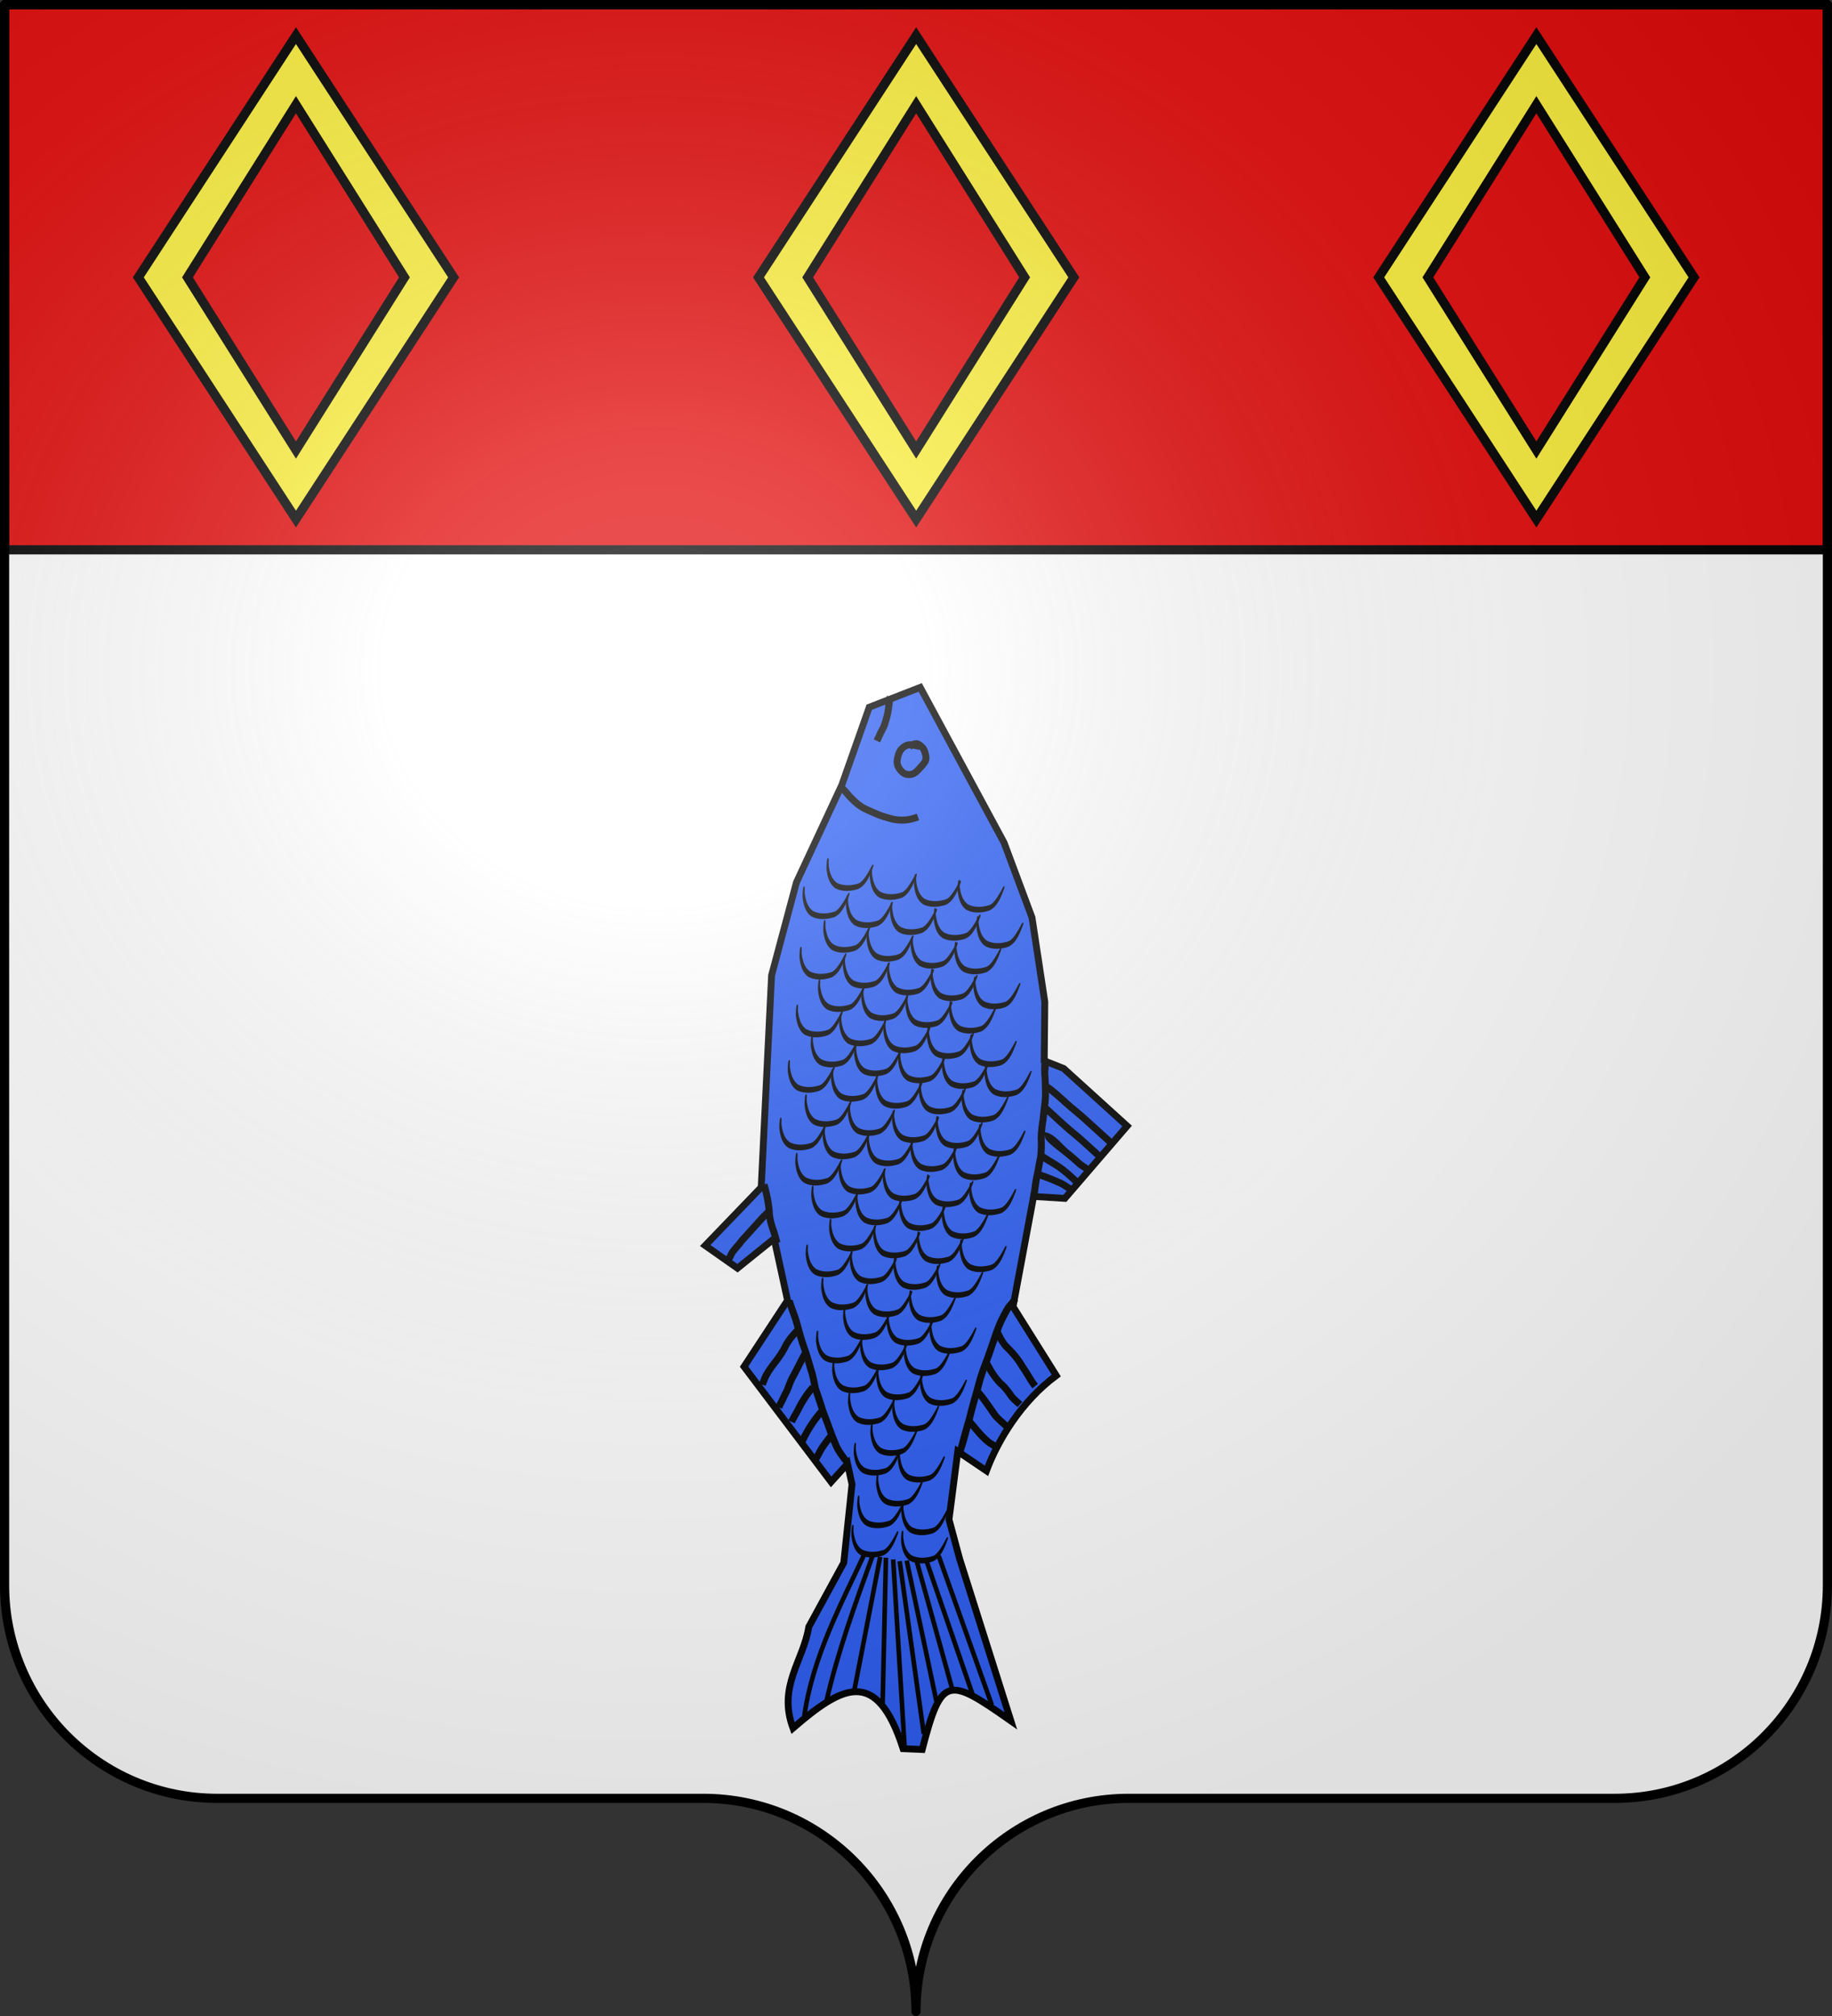<svg xmlns="http://www.w3.org/2000/svg" xmlns:xlink="http://www.w3.org/1999/xlink" width="600.003" height="660" version="1.0"><rect width="100%" height="100%" fill="#333333" stroke="none"/><desc>Flag of Canton of Valais (Wallis)</desc><defs><radialGradient xlink:href="#a" id="d" cx="285.186" cy="200.448" r="300" fx="285.186" fy="200.448" gradientTransform="matrix(1.551 0 0 1.35 -152.894 151.099)" gradientUnits="userSpaceOnUse"/><linearGradient id="a"><stop offset="0" style="stop-color:white;stop-opacity:.314"/><stop offset=".19" style="stop-color:white;stop-opacity:.251"/><stop offset=".6" style="stop-color:#6b6b6b;stop-opacity:.125"/><stop offset="1" style="stop-color:black;stop-opacity:.125"/></linearGradient></defs><g style="display:inline"><g style="fill:#fff"><g style="fill:#fff;stroke:none;display:inline"><path d="M375 860.862c0-38.504 31.203-69.753 69.65-69.753h159.2c38.447 0 69.65-31.25 69.65-69.754V203.862h-597v517.493c0 38.504 31.203 69.754 69.65 69.754h159.2c38.447 0 69.65 31.25 69.65 69.753" style="fill:#fff;fill-opacity:1;fill-rule:nonzero;stroke:none;stroke-width:3;stroke-linecap:round;stroke-linejoin:round;stroke-miterlimit:4;stroke-dasharray:none;stroke-dashoffset:0;stroke-opacity:1;display:inline" transform="translate(-75 -202.362)"/></g></g></g><g style="display:inline"><g style="fill:#e20909"><path d="M87.929 188.826v178.5h597v-178.5z" style="fill:#e20909;fill-opacity:1;fill-rule:nonzero;stroke:#000;stroke-width:3;stroke-linecap:round;stroke-linejoin:round;stroke-miterlimit:4;stroke-dasharray:none;stroke-dashoffset:0;stroke-opacity:1;display:inline" transform="translate(-86.429 -187.326)"/></g><g style="stroke:#000;stroke-width:3"><g style="fill:#fcef3c;stroke:#000;stroke-width:9.293"><g style="fill:#fcef3c;stroke:#000;stroke-width:9.293"><g style="fill:#fcef3c;fill-opacity:1;stroke:#000;stroke-width:.575;stroke-miterlimit:4;stroke-dasharray:none;stroke-opacity:1"><path d="M300 50 140.156 295 300 540l159.844-245zm0 70 110 175-110 175-110-175z" style="fill:#fcef3c;fill-opacity:1;fill-rule:evenodd;stroke:#000;stroke-width:9.293;stroke-linecap:butt;stroke-linejoin:miter;stroke-miterlimit:4;stroke-dasharray:none;stroke-opacity:1" transform="matrix(.323 0 0 .323 .03 -4.481)"/></g></g></g><g style="fill:#fcef3c;stroke:#000;stroke-width:9.293"><g style="fill:#fcef3c;stroke:#000;stroke-width:9.293"><g style="fill:#fcef3c;fill-opacity:1;stroke:#000;stroke-width:.575;stroke-miterlimit:4;stroke-dasharray:none;stroke-opacity:1"><path d="M300 50 140.156 295 300 540l159.844-245zm0 70 110 175-110 175-110-175z" style="fill:#fcef3c;fill-opacity:1;fill-rule:evenodd;stroke:#000;stroke-width:9.293;stroke-linecap:butt;stroke-linejoin:miter;stroke-miterlimit:4;stroke-dasharray:none;stroke-opacity:1" transform="matrix(.323 0 0 .323 203.154 -4.481)"/></g></g></g><g style="fill:#fcef3c;stroke:#000;stroke-width:9.293"><g style="fill:#fcef3c;stroke:#000;stroke-width:9.293"><g style="fill:#fcef3c;fill-opacity:1;stroke:#000;stroke-width:.575;stroke-miterlimit:4;stroke-dasharray:none;stroke-opacity:1"><path d="M300 50 140.156 295 300 540l159.844-245zm0 70 110 175-110 175-110-175z" style="fill:#fcef3c;fill-opacity:1;fill-rule:evenodd;stroke:#000;stroke-width:9.293;stroke-linecap:butt;stroke-linejoin:miter;stroke-miterlimit:4;stroke-dasharray:none;stroke-opacity:1" transform="matrix(.323 0 0 .323 406.28 -4.481)"/></g></g></g></g><g style="stroke:#2b5df2;display:inline"><g style="stroke:#000;display:inline"><path d="m-1255.948-99.048 72.264 25.506 72.265 25.505 61.638 31.881 57.386 46.76 34.007 38.258 17.004-6.377h74.39l2.125 82.892-21.254 17.004 51.01 82.892 68.014 19.129c-7.439 37.018.177 75.807 10.627 102.02l-29.756 4.251 34.007 48.885q14.88 9.564 29.756 19.13 63.765 37.193 127.526 74.39c-66.242 8.324-71.379 10.98-40.383 70.139l-12.752 10.627c-65.358-37.727-75.985-4.251-82.892 51.01-34.361-17.889-32.59-49.593-48.885-74.39l-14.878-61.638-40.384-55.26-14.878-10.628v21.254l-123.275-23.38-10.627-68.013-44.634-31.882-6.376 40.383-34.007 4.251 2.125-70.14-116.899-142.403-38.257-74.39-27.631-89.268-27.63-65.889z" style="fill:#2b5df2;fill-opacity:1;fill-rule:evenodd;stroke:#000;stroke-width:5.951px;stroke-linecap:butt;stroke-linejoin:miter;stroke-opacity:1" transform="rotate(42.185 -426.177 1098.317)scale(.377)"/><path d="M-1266.7-74.01c-.656-2.744 4.09 4.747 5.368 6.641 2.3 3.287 4.006 6.9 5.744 10.499 1.534 2.923 2.197 6.152 3.044 9.308.748 2.317 1.49 4.636 2.167 6.977l-4.845 1.473c-.68-2.351-1.419-4.682-2.176-7.008-.766-2.864-1.342-5.8-2.709-8.464-1.66-3.44-3.274-6.902-5.48-10.04-2.102-3.094-4.68-5.968-6.177-9.386zM-1220.942-58.258c-.526.152-4.8 2.605-6.477 4.035-1.811 1.899-2.07 3.864-2.103 6.347.278 2.914 1.902 5.538 3.475 7.96 1.45 1.99 3.652 2.783 6 3.123 2.57.34 4.03.154 5.828-1.345 2.138-1.805 2.422-3.778 2.51-6.411-.027-3.04.17-6.084-.324-9.082-.957-2.357-3.018-3.44-5.148-4.617-2.071-1.153-4.075-1.1-6.299-.653-1.14.38-1.624 2.105-2.179 3.478-.047.293-.055.59-.083.884l-5.046-.416c.053-.478.058-.962.159-1.434.986-3.163 2.328-6.205 5.694-7.362 3.547-.786 6.901-.753 10.181 1.058 3.344 1.853 6.51 3.974 7.642 7.865.596 3.429.496 6.884.466 10.363-.147 3.944-.97 7.295-4.084 9.998-2.883 2.578-5.827 3.166-9.681 2.725-3.984-.419-7.573-2.148-9.923-5.478-2.098-3.234-4.07-6.751-4.252-10.673.061-3.805.826-7.14 3.628-9.952 2.892-2.573 6.235-4.565 10.016-5.477zM-1247.383 8.943c3.414-.16 6.762.583 10.145.89 4.91.293 9.793.445 14.601-.666 4.515-1.27 8.918-2.865 13.36-4.36 3.301-1.269 6.498-2.84 9.637-4.471 3.317-1.455 5.891-3.703 8.546-6.073 2.526-2.428 4.532-5.298 6.208-8.353.186-.316.343-.647.515-.97l4.493 2.335c-.14.26-.264.528-.421.78-1.995 3.678-4.392 7.138-7.461 10.02-2.896 2.669-5.884 5.037-9.483 6.721-3.364 1.745-6.787 3.429-10.327 4.78-4.623 1.557-9.21 3.213-13.913 4.522-5.323 1.21-10.72 1.14-16.154.783-3.252-.302-6.468-1.009-9.746-.874zM-957.793 65.798c3.822 1.563 6.107 5.99 8.851 9.086 2.836 2.67 5.604 5.4 8.2 8.299 3.738 3.71 7.303 7.687 10.28 12.045 2.554 3.607 5.071 7.239 7.755 10.753 2.93 4.71 6.227 9.08 9.855 13.276 3.725 3.807 7.246 7.76 10.291 12.13 2.195 3.539 4.306 7.125 6.548 10.633 2.404 4.173 4.89 8.302 7.68 12.226 1.56 2.277 3.11 4.56 4.64 6.856l-4.306 2.664c-1.434-2.153-2.9-4.286-4.347-6.432-2.957-4.019-5.45-8.361-7.978-12.657-2.172-3.396-4.225-6.864-6.326-10.304-2.982-4.203-6.333-8.07-9.97-11.732-3.797-4.239-7.074-8.815-10.124-13.603-2.74-3.593-5.315-7.302-7.924-10.99-2.878-4.054-6.123-7.875-9.7-11.33-2.626-2.868-5.337-5.648-8.194-8.294-1.71-1.836-7.323-7.41-5.23-7.562zM-1064.994 310.023c6.881 4.217 13.297 8.915 19.217 14.399 3.68 3.864 8.113 6.694 12.79 9.17 2.993 1.734 5.972 3.504 8.855 5.414.458.406.5.413.887.734l-3.192 3.931c-.208-.178-.436-.334-.625-.534-2.77-1.764-5.554-3.527-8.422-5.14-5.033-2.658-9.781-5.754-13.758-9.882-5.546-5.14-11.665-9.64-18.017-13.563zM-980.913 370.073c5.09 3.068 10.552 5.605 15.687 8.653 5.816 3.534 11.447 7.364 17.377 10.709 6.982 3.766 13.846 7.764 20.537 12.027 5.055 2.712 9.477 6.36 14.138 9.658a820 820 0 0 1 17.6 9.953c5.024 2.577 10.078 5.075 15.024 7.796a352 352 0 0 0 13.559 6.688c3.515 1.59 7.294 2.457 11.066 3.191 1.603.446 3.26.54 4.908.672l-.652 5.022c-1.792-.138-3.593-.267-5.338-.747-4.158-.807-8.312-1.809-12.18-3.576-4.621-2.172-9.206-4.412-13.735-6.776-4.998-2.749-10.107-5.266-15.177-7.88a1057 1057 0 0 0-17.907-10.145c-4.628-3.272-9.014-6.895-14.03-9.588-6.694-4.112-13.375-8.258-20.34-11.907-5.94-3.356-11.59-7.185-17.416-10.732-5.497-3.268-11.453-5.815-16.701-9.438zM-786.634 370.61c-3.618-6.853-9.444-18.362-13.562-26.928-5.094-9.173-9.483-18.708-14.313-28.014-3.312-6.23-5.875-12.808-8.441-19.368-2.258-5.566-4.632-11.09-6.985-16.616-2.619-5.817-5.055-11.74-6.991-17.823-1.177-4.27-2.376-8.523-3.194-12.878-.25-2.928-.079-5.84-.552-8.738l4.905-1.257c.549 3.074.534 6.14.656 9.254.762 4.09 1.932 8.074 3.013 12.09 1.867 5.895 4.245 11.628 6.777 17.264 2.4 5.633 4.819 11.262 7.116 16.936 2.493 6.368 4.975 12.755 8.19 18.803 4.853 9.353 9.27 18.933 14.383 28.154 4.659 9.697 10.113 19.151 14.062 29.12z" style="fill:#000;fill-opacity:1;fill-rule:nonzero;stroke:#000;stroke-width:1px;stroke-linecap:butt;stroke-linejoin:miter;stroke-opacity:1" transform="rotate(42.185 -426.177 1098.317)scale(.377)"/><path d="M-828.673 268.777c3.94 1.592 7.751 3.007 11.989 3.582 7.994.305 15.747 1.088 23.347 3.652 4.209.913 8.298 2.18 12.417 3.414 2.05.69 4.18 1.01 6.285 1.462l-.75 5.008c-2.334-.46-4.673-.884-6.947-1.607-4.167-1.248-8.302-2.521-12.556-3.456-7.32-2.47-14.776-3.133-22.475-3.455-3.413-.472-11.65-2.664-11.31-3.536zM-819.108 294.282c6.635 2.562 13.137 4.656 20.296 5.135 5.273-.16 10.33.764 15.41 1.986 3.07.47 6.201.326 9.3.321l.007 5.064c-3.475.006-6.99.165-10.425-.446-4.828-1.168-9.612-2.049-14.633-1.873-6.194-.422-17.17-3.07-19.955-5.123zM-807.291 318.194c7.664.917 15.23 2.835 22.756 4.591 3.548.862 7.192.741 10.811.728q1.796-.005 3.59-.006l.003 5.064q-1.787 0-3.575.006c-3.993.014-8.01.11-11.924-.848-7.17-1.673-14.379-3.46-21.661-4.472zM-795.728 342.105c5.558.6 11.08 1.638 16.679 2.027 2.98.078 5.98.322 8.925-.189 1.612-.258 3.175-.732 4.76-1.108l.88 4.987c-1.595.426-3.203.85-4.835 1.12-3.316.558-6.678.366-10.03.246-5.495-.39-10.935-1.318-16.38-2.02zM-957.45 386.677c-.125 4.973-.089 9.882.99 14.748 1.77 5.83 2.633 11.836 3.113 17.895.349 4.925.928 9.847 2.127 14.64.734 2.126 1.57 4.212 2.38 6.304l-4.61 2.095c-.95-2.313-1.814-4.662-2.643-7.025-1.388-5.108-1.868-10.416-2.307-15.674-.45-5.78-1.292-11.5-2.985-17.06-1.157-5.256-1.289-10.551-1.129-15.923zM-938.852 397.963c1.804 6.283 3.53 12.81 5.172 19.214.936 4.757 2.988 9.112 4.627 13.627.823 3.8 2.146 7.452 3.106 11.21.216 1.177.69 2.268 1.1 3.381l-4.716 1.843c-.474-1.298-1.018-2.572-1.282-3.939-.923-3.633-2.222-7.157-2.992-10.836-1.702-4.641-3.765-9.143-4.749-14.03-1.746-6.828-3.74-13.615-5.33-20.47zM-914.35 414.114c.045 8.002 1.583 15.698 3.727 23.336.755 2.819 1.27 5.684 2.015 8.501.116.463.24.93.359 1.388l-4.82 1.55c-.133-.501-.296-.991-.395-1.502-.748-2.82-1.286-5.683-2.017-8.508-2.243-8.01-3.861-16.083-3.925-24.468zM-894.699 424.724c.148 9.062 1.554 17.894 3.996 26.593.378 1.134.701 2.287 1.028 3.434l-4.804 1.602a114 114 0 0 0-1.11-3.702c-2.517-8.968-3.99-18.082-4.148-27.423zM-874.52 433.992c.616 5.206.673 10.526 1.826 15.654.738 2.898 1.47 5.791 2.125 8.708l-4.977.931a344 344 0 0 0-2.082-8.5c-1.153-5.278-1.334-10.717-1.905-16.077zM-1045.318 327.562c-.465 4.96-.34 9.96-.34 14.938q.003 9.207.003 18.415c.482 4.385.281 8.827.737 13.198a64 64 0 0 1 1.732 6.671l-5.006.764c-.48-2.215-1.076-4.384-1.713-6.554-.627-4.652-.257-9.406-.814-14.079q.001-9.207-.004-18.414c0-5.505-.254-11.096.601-16.54zM-943.984 81.943c6.626-1.212 13.549-1.186 20.295-1.252 7.256.196 14.488-.36 21.735-.511 5.458-.06 10.917-.036 16.375-.035h15.347c.793.008 1.568.178 2.352.267l-.726 5.011c-.542-.071-1.08-.169-1.626-.214h-15.348c-5.429-.002-10.858-.026-16.286.034-7.26.151-14.505.708-21.773.511-5.873.058-12.71.385-18.08.718zM-931.693 96.086c10.903-.152 21.822.289 32.72-.15 7.22-.433 14.457-.388 21.688-.384q4.944.003 9.889.002v5.064q-4.946 0-9.892-.003c-7.162-.003-14.33-.049-21.483.381-10.965.438-21.951.006-32.922.154zM-917.88 116.62c5.172-6.78 19.083-3.825 27-4.135 5.121-.37 10.253-.46 15.385-.462 2.751-.095 5.391-.88 8.207-1.043l.178 5.06c-2.855.157-5.535 1.056-8.387 1.047-5.068.003-10.134.093-15.19.459-4.225.157-23.581 2.203-22.129-.926zM-904.593 129.03c5.332-.542 10.539-2.03 15.847-2.744 4.999-.8 10.02-.98 15.07-.982q3.732.006 7.465.006v5.064q-3.734 0-7.467-.007c-4.826.003-9.622.164-14.399.938-5.516.835-10.949 2.283-16.516 2.789zM-895.63 142.518c5.707-2.388 11.472-4.62 17.365-6.509 3.587-1.355 7.43-1.55 11.152-2.327l1.117 4.94c-3.566.806-7.268.9-10.712 2.206-5.651 1.807-11.18 3.954-16.657 6.219zM-1181.937 44.342c2.541 6.528 6.066 15.04 3.279 22.02-3.04 5.645-8.224 11.079-14.58 12.814-6.466 1.033-12.296-3.047-16.91-7.137-4.805-5.232-7.991-10.826-2.02-3.469 4.612 4.09 10.442 8.17 16.909 7.138 6.356-1.736 11.54-7.17 14.58-12.814 2.786-6.98-4.33-24.956-1.258-18.552z" style="fill:#000;fill-opacity:1;fill-rule:nonzero;stroke:#000;stroke-width:1px;stroke-linecap:butt;stroke-linejoin:miter;stroke-opacity:1" transform="rotate(42.185 -426.177 1098.317)scale(.377)"/><path d="M-1148.82 24.798c2.542 6.528 6.066 15.04 3.28 22.021-3.04 5.644-8.225 11.078-14.58 12.814-6.467 1.032-12.297-3.048-16.91-7.138-4.806-5.232-7.992-10.825-2.021-3.469 4.613 4.09 10.443 8.17 16.91 7.138 6.355-1.735 11.54-7.17 14.58-12.813 2.786-6.981-4.33-24.957-1.259-18.553z" style="fill:#000;fill-opacity:1;fill-rule:nonzero;stroke:#000;stroke-width:1px;stroke-linecap:butt;stroke-linejoin:miter;stroke-opacity:1" transform="rotate(42.185 -426.177 1098.317)scale(.377)"/><path d="M-1116.349 3.52c2.542 6.527 6.066 15.04 3.28 22.02-3.04 5.645-8.225 11.078-14.58 12.814-6.467 1.032-12.297-3.048-16.91-7.138-4.806-5.232-7.992-10.825-2.021-3.468 4.612 4.09 10.443 8.17 16.91 7.138 6.355-1.736 11.54-7.17 14.579-12.814 2.787-6.98-4.33-24.957-1.258-18.553z" style="fill:#000;fill-opacity:1;fill-rule:nonzero;stroke:#000;stroke-width:1px;stroke-linecap:butt;stroke-linejoin:miter;stroke-opacity:1" transform="rotate(42.185 -426.177 1098.317)scale(.377)"/><path d="M-1084.965-18.238c2.541 6.528 6.065 15.04 3.279 22.021-3.04 5.644-8.224 11.078-14.58 12.814-6.467 1.032-12.296-3.048-16.91-7.138-4.805-5.232-7.991-10.825-2.02-3.469 4.612 4.09 10.442 8.17 16.909 7.139 6.356-1.736 11.54-7.17 14.58-12.814 2.786-6.98-4.33-24.957-1.258-18.553zM-1180.913 76.423c2.541 6.528 6.065 15.04 3.279 22.022-3.04 5.644-8.224 11.077-14.58 12.813-6.467 1.032-12.296-3.048-16.91-7.138-4.805-5.231-7.991-10.825-2.02-3.468 4.612 4.09 10.442 8.17 16.909 7.138 6.356-1.736 11.54-7.17 14.58-12.814 2.786-6.98-4.33-24.956-1.259-18.553z" style="fill:#000;fill-opacity:1;fill-rule:nonzero;stroke:#000;stroke-width:1px;stroke-linecap:butt;stroke-linejoin:miter;stroke-opacity:1" transform="rotate(42.185 -426.177 1098.317)scale(.377)"/><path d="M-1147.796 56.88c2.542 6.528 6.066 15.04 3.28 22.02-3.04 5.645-8.225 11.079-14.58 12.814-6.467 1.033-12.297-3.047-16.91-7.137-4.806-5.232-7.992-10.826-2.021-3.469 4.612 4.09 10.443 8.17 16.91 7.138 6.355-1.736 11.54-7.17 14.579-12.814 2.786-6.98-4.33-24.956-1.258-18.552z" style="fill:#000;fill-opacity:1;fill-rule:nonzero;stroke:#000;stroke-width:1px;stroke-linecap:butt;stroke-linejoin:miter;stroke-opacity:1" transform="rotate(42.185 -426.177 1098.317)scale(.377)"/><path d="M-1115.325 35.601c2.542 6.528 6.066 15.04 3.279 22.021-3.04 5.644-8.224 11.078-14.58 12.814-6.466 1.032-12.296-3.048-16.91-7.138-4.805-5.232-7.991-10.825-2.02-3.469 4.612 4.09 10.443 8.17 16.91 7.138 6.355-1.735 11.539-7.17 14.579-12.813 2.786-6.98-4.33-24.957-1.258-18.553z" style="fill:#000;fill-opacity:1;fill-rule:nonzero;stroke:#000;stroke-width:1px;stroke-linecap:butt;stroke-linejoin:miter;stroke-opacity:1" transform="rotate(42.185 -426.177 1098.317)scale(.377)"/><path d="M-1083.942 13.844c2.542 6.528 6.066 15.04 3.28 22.021-3.04 5.644-8.224 11.078-14.58 12.814-6.467 1.032-12.297-3.048-16.91-7.138-4.806-5.232-7.991-10.825-2.021-3.469 4.613 4.09 10.443 8.17 16.91 7.138 6.355-1.735 11.54-7.17 14.58-12.813 2.786-6.981-4.33-24.957-1.259-18.553zM-1147.97 85.988c2.543 6.528 6.067 15.04 3.28 22.021-3.04 5.644-8.224 11.078-14.58 12.814-6.466 1.032-12.296-3.048-16.91-7.138-4.805-5.232-7.991-10.825-2.02-3.469 4.612 4.09 10.442 8.17 16.909 7.138 6.356-1.735 11.54-7.17 14.58-12.813 2.786-6.981-4.33-24.957-1.258-18.553z" style="fill:#000;fill-opacity:1;fill-rule:nonzero;stroke:#000;stroke-width:1px;stroke-linecap:butt;stroke-linejoin:miter;stroke-opacity:1" transform="rotate(42.185 -426.177 1098.317)scale(.377)"/><path d="M-1114.852 66.444c2.542 6.528 6.066 15.04 3.28 22.021-3.04 5.644-8.224 11.078-14.58 12.814-6.467 1.032-12.297-3.048-16.91-7.138-4.806-5.232-7.992-10.825-2.021-3.469 4.613 4.09 10.443 8.17 16.91 7.139 6.355-1.736 11.54-7.17 14.58-12.814 2.786-6.98-4.33-24.957-1.259-18.553z" style="fill:#000;fill-opacity:1;fill-rule:nonzero;stroke:#000;stroke-width:1px;stroke-linecap:butt;stroke-linejoin:miter;stroke-opacity:1" transform="rotate(42.185 -426.177 1098.317)scale(.377)"/><path d="M-1082.38 45.165c2.54 6.528 6.065 15.04 3.278 22.022-3.04 5.644-8.224 11.077-14.579 12.813-6.467 1.032-12.297-3.047-16.91-7.138-4.806-5.231-7.992-10.825-2.021-3.468 4.613 4.09 10.443 8.17 16.91 7.138 6.355-1.736 11.54-7.17 14.58-12.814 2.786-6.98-4.33-24.956-1.259-18.553z" style="fill:#000;fill-opacity:1;fill-rule:nonzero;stroke:#000;stroke-width:1px;stroke-linecap:butt;stroke-linejoin:miter;stroke-opacity:1" transform="rotate(42.185 -426.177 1098.317)scale(.377)"/><path d="M-1050.997 23.408c2.541 6.528 6.065 15.04 3.279 22.021-3.04 5.645-8.224 11.078-14.58 12.814-6.467 1.032-12.296-3.048-16.91-7.138-4.805-5.232-7.991-10.825-2.02-3.468 4.612 4.09 10.442 8.17 16.909 7.138 6.356-1.736 11.54-7.17 14.58-12.814 2.786-6.98-4.33-24.957-1.258-18.553z" style="fill:#000;fill-opacity:1;fill-rule:nonzero;stroke:#000;stroke-width:1px;stroke-linecap:butt;stroke-linejoin:miter;stroke-opacity:1" transform="rotate(42.185 -426.177 1098.317)scale(.377)"/><path d="M-1051.661-5.877c2.542 6.528 6.066 15.04 3.28 22.021-3.04 5.645-8.225 11.078-14.58 12.814-6.467 1.032-12.297-3.048-16.91-7.138-4.806-5.232-7.992-10.825-2.021-3.468 4.612 4.09 10.443 8.17 16.91 7.138 6.355-1.736 11.539-7.17 14.579-12.814 2.786-6.98-4.33-24.957-1.258-18.553zM-1147.637 117.102c2.541 6.528 6.065 15.04 3.279 22.022-3.04 5.644-8.224 11.077-14.58 12.813-6.467 1.032-12.296-3.047-16.91-7.138-4.805-5.231-7.991-10.825-2.02-3.468 4.612 4.09 10.442 8.17 16.909 7.138 6.356-1.736 11.54-7.17 14.58-12.814 2.786-6.98-4.33-24.956-1.259-18.553z" style="fill:#000;fill-opacity:1;fill-rule:nonzero;stroke:#000;stroke-width:1px;stroke-linecap:butt;stroke-linejoin:miter;stroke-opacity:1" transform="rotate(42.185 -426.177 1098.317)scale(.377)"/><path d="M-1114.52 97.559c2.542 6.528 6.066 15.04 3.28 22.02-3.04 5.645-8.225 11.079-14.58 12.814-6.467 1.033-12.297-3.047-16.91-7.137-4.806-5.232-7.992-10.826-2.021-3.469 4.612 4.09 10.443 8.17 16.91 7.138 6.355-1.736 11.54-7.17 14.579-12.814 2.786-6.98-4.33-24.956-1.258-18.552z" style="fill:#000;fill-opacity:1;fill-rule:nonzero;stroke:#000;stroke-width:1px;stroke-linecap:butt;stroke-linejoin:miter;stroke-opacity:1" transform="rotate(42.185 -426.177 1098.317)scale(.377)"/><path d="M-1082.05 76.28c2.543 6.528 6.067 15.04 3.28 22.021-3.04 5.644-8.224 11.078-14.58 12.814-6.466 1.032-12.296-3.048-16.91-7.138-4.805-5.232-7.991-10.825-2.02-3.468 4.612 4.09 10.442 8.17 16.91 7.138 6.355-1.736 11.539-7.17 14.579-12.814 2.786-6.98-4.33-24.957-1.258-18.553z" style="fill:#000;fill-opacity:1;fill-rule:nonzero;stroke:#000;stroke-width:1px;stroke-linecap:butt;stroke-linejoin:miter;stroke-opacity:1" transform="rotate(42.185 -426.177 1098.317)scale(.377)"/><path d="M-1050.666 54.523c2.542 6.528 6.066 15.04 3.28 22.021-3.04 5.644-8.224 11.078-14.58 12.814-6.467 1.032-12.297-3.048-16.91-7.138-4.805-5.232-7.992-10.825-2.021-3.469 4.613 4.09 10.443 8.17 16.91 7.138 6.356-1.735 11.54-7.17 14.58-12.813 2.786-6.981-4.33-24.957-1.259-18.553z" style="fill:#000;fill-opacity:1;fill-rule:nonzero;stroke:#000;stroke-width:1px;stroke-linecap:butt;stroke-linejoin:miter;stroke-opacity:1" transform="rotate(42.185 -426.177 1098.317)scale(.377)"/><path d="M-1018.385 34.802c2.542 6.528 6.066 15.04 3.28 22.021-3.04 5.645-8.225 11.078-14.58 12.814-6.467 1.032-12.297-3.048-16.91-7.138-4.806-5.232-7.992-10.825-2.021-3.468 4.612 4.09 10.443 8.17 16.91 7.138 6.355-1.736 11.54-7.17 14.579-12.814 2.786-6.98-4.33-24.957-1.258-18.553zM-1116.819 127.198c2.542 6.528 6.066 15.04 3.28 22.021-3.04 5.645-8.224 11.078-14.58 12.814-6.467 1.032-12.297-3.048-16.91-7.138-4.805-5.232-7.992-10.825-2.021-3.468 4.613 4.09 10.443 8.17 16.91 7.138 6.356-1.736 11.54-7.17 14.58-12.814 2.786-6.98-4.33-24.957-1.259-18.553z" style="fill:#000;fill-opacity:1;fill-rule:nonzero;stroke:#000;stroke-width:1px;stroke-linecap:butt;stroke-linejoin:miter;stroke-opacity:1" transform="rotate(42.185 -426.177 1098.317)scale(.377)"/><path d="M-1083.701 107.654c2.542 6.528 6.066 15.04 3.28 22.022-3.041 5.644-8.225 11.077-14.58 12.813-6.467 1.032-12.297-3.048-16.91-7.138-4.806-5.231-7.992-10.825-2.021-3.468 4.612 4.09 10.442 8.17 16.91 7.138 6.355-1.736 11.539-7.17 14.579-12.814 2.786-6.98-4.33-24.956-1.258-18.553z" style="fill:#000;fill-opacity:1;fill-rule:nonzero;stroke:#000;stroke-width:1px;stroke-linecap:butt;stroke-linejoin:miter;stroke-opacity:1" transform="rotate(42.185 -426.177 1098.317)scale(.377)"/><path d="M-1051.23 86.376c2.542 6.528 6.065 15.04 3.279 22.021-3.04 5.644-8.224 11.078-14.58 12.814-6.466 1.032-12.296-3.048-16.91-7.138-4.805-5.232-7.991-10.825-2.02-3.469 4.612 4.09 10.442 8.17 16.909 7.138 6.356-1.735 11.54-7.17 14.58-12.813 2.786-6.981-4.33-24.957-1.258-18.553z" style="fill:#000;fill-opacity:1;fill-rule:nonzero;stroke:#000;stroke-width:1px;stroke-linecap:butt;stroke-linejoin:miter;stroke-opacity:1" transform="rotate(42.185 -426.177 1098.317)scale(.377)"/><path d="M-1019.847 64.619c2.542 6.528 6.066 15.04 3.28 22.02-3.04 5.645-8.224 11.079-14.58 12.814-6.467 1.033-12.297-3.047-16.91-7.137-4.806-5.232-7.992-10.826-2.021-3.469 4.613 4.09 10.443 8.17 16.91 7.138 6.355-1.736 11.54-7.17 14.58-12.814 2.786-6.98-4.33-24.956-1.259-18.552zM-1116.287 156.423c2.541 6.528 6.065 15.04 3.279 22.021-3.04 5.645-8.224 11.078-14.58 12.814-6.466 1.032-12.296-3.048-16.91-7.138-4.805-5.232-7.991-10.825-2.02-3.468 4.612 4.09 10.442 8.17 16.909 7.138 6.356-1.736 11.54-7.17 14.58-12.814 2.786-6.98-4.33-24.957-1.258-18.553z" style="fill:#000;fill-opacity:1;fill-rule:nonzero;stroke:#000;stroke-width:1px;stroke-linecap:butt;stroke-linejoin:miter;stroke-opacity:1" transform="rotate(42.185 -426.177 1098.317)scale(.377)"/><path d="M-1083.17 136.88c2.542 6.527 6.066 15.04 3.28 22.02-3.04 5.645-8.224 11.078-14.58 12.814-6.467 1.032-12.297-3.048-16.91-7.138-4.806-5.232-7.992-10.825-2.021-3.468 4.613 4.09 10.443 8.17 16.91 7.138 6.355-1.736 11.54-7.17 14.58-12.814 2.786-6.98-4.33-24.957-1.259-18.553z" style="fill:#000;fill-opacity:1;fill-rule:nonzero;stroke:#000;stroke-width:1px;stroke-linecap:butt;stroke-linejoin:miter;stroke-opacity:1" transform="rotate(42.185 -426.177 1098.317)scale(.377)"/><path d="M-1050.699 115.6c2.542 6.529 6.066 15.041 3.28 22.022-3.04 5.644-8.225 11.078-14.58 12.813-6.467 1.033-12.297-3.047-16.91-7.137-4.806-5.232-7.992-10.826-2.021-3.469 4.612 4.09 10.443 8.17 16.91 7.138 6.355-1.736 11.54-7.17 14.579-12.814 2.787-6.98-4.33-24.956-1.258-18.552z" style="fill:#000;fill-opacity:1;fill-rule:nonzero;stroke:#000;stroke-width:1px;stroke-linecap:butt;stroke-linejoin:miter;stroke-opacity:1" transform="rotate(42.185 -426.177 1098.317)scale(.377)"/><path d="M-1019.315 93.843c2.541 6.528 6.065 15.04 3.279 22.022-3.04 5.644-8.224 11.077-14.58 12.813-6.467 1.032-12.296-3.048-16.91-7.138-4.805-5.231-7.991-10.825-2.02-3.468 4.612 4.09 10.442 8.17 16.909 7.138 6.356-1.736 11.54-7.17 14.58-12.814 2.786-6.98-4.33-24.956-1.259-18.553z" style="fill:#000;fill-opacity:1;fill-rule:nonzero;stroke:#000;stroke-width:1px;stroke-linecap:butt;stroke-linejoin:miter;stroke-opacity:1" transform="rotate(42.185 -426.177 1098.317)scale(.377)"/><path d="M-987.035 74.123c2.542 6.528 6.066 15.04 3.28 22.021-3.04 5.644-8.225 11.078-14.58 12.814-6.467 1.032-12.297-3.048-16.91-7.138-4.806-5.232-7.992-10.825-2.021-3.469 4.612 4.09 10.443 8.17 16.91 7.138 6.355-1.735 11.54-7.17 14.58-12.813 2.786-6.981-4.33-24.957-1.259-18.553zM-1089.188 167.05c2.542 6.528 6.066 15.04 3.28 22.021-3.04 5.645-8.225 11.078-14.58 12.814-6.467 1.032-12.297-3.048-16.91-7.138-4.806-5.232-7.992-10.825-2.021-3.468 4.612 4.09 10.443 8.17 16.91 7.138 6.355-1.736 11.54-7.17 14.579-12.814 2.787-6.98-4.33-24.957-1.258-18.553z" style="fill:#000;fill-opacity:1;fill-rule:nonzero;stroke:#000;stroke-width:1px;stroke-linecap:butt;stroke-linejoin:miter;stroke-opacity:1" transform="rotate(42.185 -426.177 1098.317)scale(.377)"/><path d="M-1056.07 147.506c2.541 6.528 6.065 15.04 3.279 22.022-3.04 5.644-8.224 11.077-14.58 12.813-6.467 1.032-12.296-3.048-16.91-7.138-4.805-5.232-7.991-10.825-2.02-3.468 4.612 4.09 10.442 8.17 16.909 7.138 6.356-1.736 11.54-7.17 14.58-12.814 2.786-6.98-4.33-24.957-1.259-18.553z" style="fill:#000;fill-opacity:1;fill-rule:nonzero;stroke:#000;stroke-width:1px;stroke-linecap:butt;stroke-linejoin:miter;stroke-opacity:1" transform="rotate(42.185 -426.177 1098.317)scale(.377)"/><path d="M-1023.6 126.228c2.542 6.528 6.066 15.04 3.28 22.021-3.04 5.644-8.224 11.078-14.58 12.814-6.467 1.032-12.297-3.048-16.91-7.138-4.806-5.232-7.992-10.825-2.021-3.469 4.613 4.09 10.443 8.17 16.91 7.138 6.356-1.736 11.54-7.17 14.58-12.813 2.786-6.981-4.33-24.957-1.259-18.553z" style="fill:#000;fill-opacity:1;fill-rule:nonzero;stroke:#000;stroke-width:1px;stroke-linecap:butt;stroke-linejoin:miter;stroke-opacity:1" transform="rotate(42.185 -426.177 1098.317)scale(.377)"/><path d="M-992.216 104.47c2.542 6.529 6.066 15.04 3.279 22.022-3.04 5.644-8.224 11.078-14.58 12.813-6.466 1.033-12.296-3.047-16.91-7.137-4.805-5.232-7.991-10.826-2.02-3.469 4.612 4.09 10.442 8.17 16.91 7.138 6.355-1.736 11.539-7.17 14.579-12.814 2.786-6.98-4.33-24.956-1.258-18.552z" style="fill:#000;fill-opacity:1;fill-rule:nonzero;stroke:#000;stroke-width:1px;stroke-linecap:butt;stroke-linejoin:miter;stroke-opacity:1" transform="rotate(42.185 -426.177 1098.317)scale(.377)"/><path d="M-959.936 84.75c2.542 6.528 6.066 15.04 3.28 22.021-3.04 5.644-8.224 11.078-14.58 12.814-6.467 1.032-12.297-3.048-16.91-7.138-4.806-5.232-7.991-10.825-2.021-3.469 4.613 4.09 10.443 8.17 16.91 7.138 6.356-1.735 11.54-7.17 14.58-12.813 2.786-6.98-4.33-24.957-1.259-18.553zM-1089.188 196.806c2.542 6.528 6.066 15.04 3.28 22.021-3.04 5.645-8.225 11.078-14.58 12.814-6.467 1.032-12.297-3.048-16.91-7.138-4.806-5.232-7.992-10.825-2.021-3.468 4.612 4.09 10.443 8.17 16.91 7.138 6.355-1.736 11.54-7.17 14.579-12.814 2.787-6.98-4.33-24.957-1.258-18.553z" style="fill:#000;fill-opacity:1;fill-rule:nonzero;stroke:#000;stroke-width:1px;stroke-linecap:butt;stroke-linejoin:miter;stroke-opacity:1" transform="rotate(42.185 -426.177 1098.317)scale(.377)"/><path d="M-1056.07 177.262c2.541 6.528 6.065 15.04 3.279 22.022-3.04 5.644-8.224 11.077-14.58 12.813-6.467 1.032-12.296-3.048-16.91-7.138-4.805-5.232-7.991-10.825-2.02-3.468 4.612 4.09 10.442 8.17 16.909 7.138 6.356-1.736 11.54-7.17 14.58-12.814 2.786-6.98-4.33-24.957-1.259-18.553z" style="fill:#000;fill-opacity:1;fill-rule:nonzero;stroke:#000;stroke-width:1px;stroke-linecap:butt;stroke-linejoin:miter;stroke-opacity:1" transform="rotate(42.185 -426.177 1098.317)scale(.377)"/><path d="M-1023.6 155.984c2.542 6.528 6.066 15.04 3.28 22.021-3.04 5.644-8.224 11.078-14.58 12.814-6.467 1.032-12.297-3.048-16.91-7.138-4.806-5.232-7.992-10.825-2.021-3.469 4.613 4.09 10.443 8.17 16.91 7.138 6.356-1.736 11.54-7.17 14.58-12.813 2.786-6.981-4.33-24.957-1.259-18.553z" style="fill:#000;fill-opacity:1;fill-rule:nonzero;stroke:#000;stroke-width:1px;stroke-linecap:butt;stroke-linejoin:miter;stroke-opacity:1" transform="rotate(42.185 -426.177 1098.317)scale(.377)"/><path d="M-992.216 134.227c2.542 6.528 6.066 15.04 3.28 22.02-3.041 5.645-8.225 11.079-14.58 12.814-6.467 1.033-12.297-3.047-16.91-7.137-4.806-5.232-7.992-10.826-2.021-3.469 4.612 4.09 10.442 8.17 16.91 7.138 6.355-1.736 11.539-7.17 14.579-12.814 2.786-6.98-4.33-24.956-1.258-18.552z" style="fill:#000;fill-opacity:1;fill-rule:nonzero;stroke:#000;stroke-width:1px;stroke-linecap:butt;stroke-linejoin:miter;stroke-opacity:1" transform="rotate(42.185 -426.177 1098.317)scale(.377)"/><path d="M-959.936 114.506c2.542 6.528 6.066 15.04 3.28 22.021-3.04 5.644-8.224 11.078-14.58 12.814-6.467 1.032-12.297-3.048-16.91-7.138-4.805-5.232-7.991-10.825-2.02-3.469 4.612 4.09 10.442 8.17 16.909 7.138 6.356-1.735 11.54-7.17 14.58-12.813 2.786-6.98-4.33-24.957-1.259-18.553zM-1058.37 209.028c2.542 6.527 6.067 15.04 3.28 22.02-3.04 5.645-8.224 11.078-14.58 12.814-6.466 1.033-12.296-3.047-16.91-7.137-4.805-5.232-7.991-10.826-2.02-3.469 4.612 4.09 10.442 8.17 16.91 7.138 6.355-1.736 11.539-7.17 14.579-12.814 2.786-6.98-4.33-24.956-1.258-18.553z" style="fill:#000;fill-opacity:1;fill-rule:nonzero;stroke:#000;stroke-width:1px;stroke-linecap:butt;stroke-linejoin:miter;stroke-opacity:1" transform="rotate(42.185 -426.177 1098.317)scale(.377)"/><path d="M-1025.252 189.484c2.542 6.528 6.066 15.04 3.28 22.02-3.04 5.645-8.224 11.079-14.58 12.814-6.467 1.033-12.297-3.047-16.91-7.137-4.806-5.232-7.992-10.826-2.021-3.469 4.613 4.09 10.443 8.17 16.91 7.138 6.356-1.736 11.54-7.17 14.58-12.814 2.786-6.98-4.33-24.956-1.259-18.552z" style="fill:#000;fill-opacity:1;fill-rule:nonzero;stroke:#000;stroke-width:1px;stroke-linecap:butt;stroke-linejoin:miter;stroke-opacity:1" transform="rotate(42.185 -426.177 1098.317)scale(.377)"/><path d="M-992.78 168.205c2.54 6.528 6.065 15.04 3.278 22.021-3.04 5.644-8.224 11.078-14.579 12.814-6.467 1.032-12.297-3.048-16.91-7.138-4.806-5.232-7.992-10.825-2.021-3.468 4.612 4.09 10.443 8.17 16.91 7.138 6.355-1.736 11.54-7.17 14.58-12.814 2.786-6.98-4.33-24.957-1.259-18.553z" style="fill:#000;fill-opacity:1;fill-rule:nonzero;stroke:#000;stroke-width:1px;stroke-linecap:butt;stroke-linejoin:miter;stroke-opacity:1" transform="rotate(42.185 -426.177 1098.317)scale(.377)"/><path d="M-961.397 146.448c2.541 6.528 6.065 15.04 3.279 22.021-3.04 5.644-8.224 11.078-14.58 12.814-6.467 1.032-12.296-3.048-16.91-7.138-4.805-5.232-7.991-10.825-2.02-3.469 4.612 4.09 10.442 8.17 16.909 7.138 6.356-1.735 11.54-7.17 14.58-12.813 2.786-6.981-4.33-24.957-1.258-18.553z" style="fill:#000;fill-opacity:1;fill-rule:nonzero;stroke:#000;stroke-width:1px;stroke-linecap:butt;stroke-linejoin:miter;stroke-opacity:1" transform="rotate(42.185 -426.177 1098.317)scale(.377)"/><path d="M-929.117 126.727c2.542 6.528 6.066 15.04 3.28 22.021-3.04 5.645-8.224 11.078-14.58 12.814-6.467 1.032-12.297-3.048-16.91-7.138-4.806-5.232-7.992-10.825-2.021-3.468 4.613 4.09 10.443 8.17 16.91 7.138 6.355-1.736 11.54-7.17 14.58-12.814 2.786-6.98-4.33-24.957-1.259-18.553zM-1061.026 238.784c2.542 6.528 6.066 15.04 3.28 22.02-3.04 5.645-8.225 11.079-14.58 12.814-6.467 1.033-12.297-3.047-16.91-7.137-4.806-5.232-7.992-10.826-2.021-3.469 4.612 4.09 10.443 8.17 16.91 7.138 6.355-1.736 11.54-7.17 14.579-12.814 2.786-6.98-4.33-24.956-1.258-18.552z" style="fill:#000;fill-opacity:1;fill-rule:nonzero;stroke:#000;stroke-width:1px;stroke-linecap:butt;stroke-linejoin:miter;stroke-opacity:1" transform="rotate(42.185 -426.177 1098.317)scale(.377)"/><path d="M-1027.909 219.24c2.542 6.528 6.066 15.04 3.28 22.02-3.04 5.645-8.224 11.079-14.58 12.814-6.467 1.033-12.296-3.047-16.91-7.137-4.806-5.232-7.991-10.826-2.02-3.469 4.612 4.09 10.442 8.17 16.909 7.138 6.356-1.736 11.54-7.17 14.58-12.813 2.786-6.981-4.33-24.957-1.259-18.553z" style="fill:#000;fill-opacity:1;fill-rule:nonzero;stroke:#000;stroke-width:1px;stroke-linecap:butt;stroke-linejoin:miter;stroke-opacity:1" transform="rotate(42.185 -426.177 1098.317)scale(.377)"/><path d="M-995.438 197.961c2.542 6.528 6.066 15.04 3.28 22.021-3.04 5.645-8.224 11.078-14.58 12.814-6.467 1.032-12.297-3.048-16.91-7.138-4.806-5.232-7.991-10.825-2.021-3.468 4.613 4.09 10.443 8.17 16.91 7.138 6.356-1.736 11.54-7.17 14.58-12.814 2.786-6.98-4.33-24.957-1.259-18.553z" style="fill:#000;fill-opacity:1;fill-rule:nonzero;stroke:#000;stroke-width:1px;stroke-linecap:butt;stroke-linejoin:miter;stroke-opacity:1" transform="rotate(42.185 -426.177 1098.317)scale(.377)"/><path d="M-964.054 176.204c2.542 6.528 6.066 15.04 3.28 22.021-3.041 5.644-8.225 11.078-14.58 12.814-6.467 1.032-12.297-3.048-16.91-7.138-4.806-5.232-7.992-10.825-2.022-3.469 4.613 4.09 10.443 8.17 16.91 7.138 6.356-1.735 11.54-7.17 14.58-12.813 2.786-6.98-4.33-24.957-1.258-18.553z" style="fill:#000;fill-opacity:1;fill-rule:nonzero;stroke:#000;stroke-width:1px;stroke-linecap:butt;stroke-linejoin:miter;stroke-opacity:1" transform="rotate(42.185 -426.177 1098.317)scale(.377)"/><path d="M-931.774 156.483c2.542 6.528 6.066 15.04 3.28 22.022-3.04 5.644-8.224 11.077-14.58 12.813-6.467 1.032-12.297-3.048-16.91-7.138-4.805-5.232-7.991-10.825-2.02-3.468 4.612 4.09 10.442 8.17 16.909 7.138 6.356-1.736 11.54-7.17 14.58-12.814 2.786-6.98-4.33-24.957-1.259-18.553zM-1030.207 252.068c2.542 6.527 6.066 15.04 3.279 22.02-3.04 5.645-8.224 11.078-14.58 12.814-6.466 1.033-12.296-3.047-16.91-7.137-4.805-5.232-7.991-10.826-2.02-3.469 4.612 4.09 10.442 8.17 16.91 7.138 6.355-1.736 11.539-7.17 14.579-12.814 2.786-6.98-4.33-24.956-1.258-18.552z" style="fill:#000;fill-opacity:1;fill-rule:nonzero;stroke:#000;stroke-width:1px;stroke-linecap:butt;stroke-linejoin:miter;stroke-opacity:1" transform="rotate(42.185 -426.177 1098.317)scale(.377)"/><path d="M-997.09 232.524c2.542 6.528 6.066 15.04 3.28 22.02-3.04 5.645-8.224 11.079-14.58 12.814-6.467 1.033-12.297-3.047-16.91-7.137-4.806-5.232-7.992-10.826-2.021-3.469 4.613 4.09 10.443 8.17 16.91 7.138 6.355-1.736 11.54-7.17 14.58-12.814 2.786-6.98-4.33-24.956-1.259-18.552z" style="fill:#000;fill-opacity:1;fill-rule:nonzero;stroke:#000;stroke-width:1px;stroke-linecap:butt;stroke-linejoin:miter;stroke-opacity:1" transform="rotate(42.185 -426.177 1098.317)scale(.377)"/><path d="M-964.619 211.245c2.542 6.528 6.066 15.04 3.28 22.021-3.04 5.645-8.225 11.078-14.58 12.814-6.467 1.032-12.297-3.048-16.91-7.138-4.806-5.232-7.992-10.825-2.021-3.468 4.613 4.09 10.443 8.17 16.91 7.138 6.355-1.736 11.54-7.17 14.58-12.814 2.786-6.98-4.33-24.957-1.259-18.553z" style="fill:#000;fill-opacity:1;fill-rule:nonzero;stroke:#000;stroke-width:1px;stroke-linecap:butt;stroke-linejoin:miter;stroke-opacity:1" transform="rotate(42.185 -426.177 1098.317)scale(.377)"/><path d="M-933.235 189.488c2.541 6.528 6.065 15.04 3.279 22.021-3.04 5.644-8.224 11.078-14.58 12.814-6.467 1.032-12.296-3.048-16.91-7.138-4.805-5.232-7.991-10.825-2.02-3.469 4.612 4.09 10.442 8.17 16.909 7.138 6.356-1.735 11.54-7.17 14.58-12.813 2.786-6.981-4.33-24.957-1.258-18.553z" style="fill:#000;fill-opacity:1;fill-rule:nonzero;stroke:#000;stroke-width:1px;stroke-linecap:butt;stroke-linejoin:miter;stroke-opacity:1" transform="rotate(42.185 -426.177 1098.317)scale(.377)"/><path d="M-900.955 169.767c2.542 6.528 6.066 15.04 3.28 22.021-3.04 5.645-8.224 11.078-14.58 12.814-6.467 1.032-12.297-3.048-16.91-7.138-4.806-5.232-7.992-10.825-2.021-3.468 4.613 4.09 10.443 8.17 16.91 7.138 6.355-1.736 11.54-7.17 14.58-12.814 2.786-6.98-4.33-24.957-1.259-18.553zM-1000.81 263.874c2.542 6.528 6.067 15.04 3.28 22.021-3.04 5.644-8.224 11.078-14.58 12.814-6.466 1.032-12.296-3.048-16.91-7.138-4.805-5.232-7.991-10.825-2.02-3.469 4.612 4.09 10.442 8.17 16.909 7.138 6.356-1.735 11.54-7.17 14.58-12.813 2.786-6.981-4.33-24.957-1.258-18.553z" style="fill:#000;fill-opacity:1;fill-rule:nonzero;stroke:#000;stroke-width:1px;stroke-linecap:butt;stroke-linejoin:miter;stroke-opacity:1" transform="rotate(42.185 -426.177 1098.317)scale(.377)"/><path d="M-968.338 242.595c2.541 6.528 6.065 15.04 3.279 22.021-3.04 5.645-8.224 11.078-14.58 12.814-6.467 1.032-12.296-3.048-16.91-7.138-4.805-5.232-7.991-10.825-2.02-3.468 4.612 4.09 10.442 8.17 16.909 7.138 6.356-1.736 11.54-7.17 14.58-12.814 2.786-6.98-4.33-24.957-1.258-18.553z" style="fill:#000;fill-opacity:1;fill-rule:nonzero;stroke:#000;stroke-width:1px;stroke-linecap:butt;stroke-linejoin:miter;stroke-opacity:1" transform="rotate(42.185 -426.177 1098.317)scale(.377)"/><path d="M-936.955 220.838c2.542 6.528 6.066 15.04 3.28 22.021-3.04 5.644-8.225 11.078-14.58 12.814-6.467 1.032-12.297-3.048-16.91-7.138-4.806-5.232-7.992-10.825-2.021-3.469 4.613 4.09 10.443 8.17 16.91 7.139 6.355-1.736 11.54-7.17 14.58-12.814 2.786-6.98-4.33-24.957-1.259-18.553z" style="fill:#000;fill-opacity:1;fill-rule:nonzero;stroke:#000;stroke-width:1px;stroke-linecap:butt;stroke-linejoin:miter;stroke-opacity:1" transform="rotate(42.185 -426.177 1098.317)scale(.377)"/><path d="M-904.674 201.117c2.541 6.528 6.066 15.04 3.279 22.022-3.04 5.644-8.224 11.077-14.58 12.813-6.466 1.032-12.296-3.048-16.91-7.138-4.805-5.231-7.991-10.825-2.02-3.468 4.612 4.09 10.442 8.17 16.909 7.138 6.356-1.736 11.54-7.17 14.58-12.814 2.786-6.98-4.33-24.956-1.258-18.553zM-970.077 274.708c2.542 6.528 6.066 15.04 3.28 22.022-3.041 5.644-8.225 11.077-14.58 12.813-6.467 1.032-12.297-3.048-16.91-7.138-4.806-5.231-7.992-10.825-2.021-3.468 4.612 4.09 10.442 8.17 16.91 7.138 6.355-1.736 11.539-7.17 14.579-12.814 2.786-6.98-4.33-24.956-1.258-18.553z" style="fill:#000;fill-opacity:1;fill-rule:nonzero;stroke:#000;stroke-width:1px;stroke-linecap:butt;stroke-linejoin:miter;stroke-opacity:1" transform="rotate(42.185 -426.177 1098.317)scale(.377)"/><path d="M-937.606 253.43c2.542 6.528 6.066 15.04 3.279 22.021-3.04 5.644-8.224 11.078-14.58 12.814-6.466 1.032-12.296-3.048-16.91-7.138-4.805-5.232-7.991-10.825-2.02-3.469 4.612 4.09 10.442 8.17 16.909 7.138 6.356-1.735 11.54-7.17 14.58-12.813 2.786-6.981-4.33-24.957-1.258-18.553z" style="fill:#000;fill-opacity:1;fill-rule:nonzero;stroke:#000;stroke-width:1px;stroke-linecap:butt;stroke-linejoin:miter;stroke-opacity:1" transform="rotate(42.185 -426.177 1098.317)scale(.377)"/><path d="M-906.223 231.673c2.542 6.528 6.066 15.04 3.28 22.02-3.04 5.645-8.224 11.079-14.58 12.814-6.467 1.033-12.297-3.047-16.91-7.137-4.806-5.232-7.992-10.826-2.021-3.469 4.613 4.09 10.443 8.17 16.91 7.138 6.355-1.736 11.54-7.17 14.58-12.814 2.786-6.98-4.33-24.956-1.259-18.552z" style="fill:#000;fill-opacity:1;fill-rule:nonzero;stroke:#000;stroke-width:1px;stroke-linecap:butt;stroke-linejoin:miter;stroke-opacity:1" transform="rotate(42.185 -426.177 1098.317)scale(.377)"/><path d="M-873.942 211.952c2.542 6.528 6.066 15.04 3.279 22.021-3.04 5.645-8.224 11.078-14.58 12.814-6.466 1.032-12.296-3.048-16.91-7.138-4.805-5.232-7.991-10.825-2.02-3.469 4.612 4.09 10.442 8.17 16.91 7.139 6.355-1.736 11.539-7.17 14.579-12.814 2.786-6.98-4.33-24.957-1.258-18.553zM-970.077 304.996c2.542 6.528 6.066 15.04 3.28 22.021-3.04 5.644-8.225 11.078-14.58 12.814-6.467 1.032-12.297-3.048-16.91-7.138-4.806-5.232-7.992-10.825-2.021-3.469 4.612 4.09 10.443 8.17 16.91 7.138 6.355-1.735 11.539-7.17 14.579-12.813 2.786-6.98-4.33-24.957-1.258-18.553z" style="fill:#000;fill-opacity:1;fill-rule:nonzero;stroke:#000;stroke-width:1px;stroke-linecap:butt;stroke-linejoin:miter;stroke-opacity:1" transform="rotate(42.185 -426.177 1098.317)scale(.377)"/><path d="M-937.606 283.717c2.542 6.528 6.066 15.04 3.279 22.022-3.04 5.644-8.224 11.077-14.58 12.813-6.466 1.032-12.296-3.048-16.91-7.138-4.805-5.232-7.991-10.825-2.02-3.468 4.612 4.09 10.442 8.17 16.91 7.138 6.355-1.736 11.539-7.17 14.579-12.814 2.786-6.98-4.33-24.956-1.258-18.553z" style="fill:#000;fill-opacity:1;fill-rule:nonzero;stroke:#000;stroke-width:1px;stroke-linecap:butt;stroke-linejoin:miter;stroke-opacity:1" transform="rotate(42.185 -426.177 1098.317)scale(.377)"/><path d="M-906.223 261.96c2.542 6.528 6.066 15.04 3.28 22.021-3.04 5.645-8.224 11.078-14.58 12.814-6.467 1.032-12.297-3.048-16.91-7.138-4.806-5.232-7.992-10.825-2.021-3.468 4.613 4.09 10.443 8.17 16.91 7.138 6.356-1.736 11.54-7.17 14.58-12.814 2.786-6.98-4.33-24.957-1.259-18.553z" style="fill:#000;fill-opacity:1;fill-rule:nonzero;stroke:#000;stroke-width:1px;stroke-linecap:butt;stroke-linejoin:miter;stroke-opacity:1" transform="rotate(42.185 -426.177 1098.317)scale(.377)"/><path d="M-873.942 242.24c2.542 6.528 6.066 15.04 3.28 22.02-3.041 5.645-8.225 11.079-14.58 12.814-6.467 1.033-12.297-3.047-16.91-7.137-4.806-5.232-7.992-10.826-2.021-3.469 4.612 4.09 10.442 8.17 16.91 7.138 6.355-1.736 11.539-7.17 14.579-12.814 2.786-6.98-4.33-24.956-1.258-18.552zM-940.852 317.217c2.541 6.528 6.065 15.04 3.279 22.021-3.04 5.645-8.224 11.078-14.58 12.814-6.467 1.032-12.296-3.048-16.91-7.138-4.805-5.232-7.991-10.825-2.02-3.468 4.612 4.09 10.442 8.17 16.909 7.138 6.356-1.736 11.54-7.17 14.58-12.814 2.786-6.98-4.33-24.957-1.258-18.553z" style="fill:#000;fill-opacity:1;fill-rule:nonzero;stroke:#000;stroke-width:1px;stroke-linecap:butt;stroke-linejoin:miter;stroke-opacity:1" transform="rotate(42.185 -426.177 1098.317)scale(.377)"/><path d="M-908.382 295.939c2.542 6.527 6.066 15.04 3.28 22.02-3.04 5.645-8.224 11.079-14.58 12.814-6.467 1.032-12.297-3.047-16.91-7.138-4.805-5.231-7.991-10.825-2.02-3.468 4.612 4.09 10.442 8.17 16.909 7.138 6.356-1.736 11.54-7.17 14.58-12.814 2.786-6.98-4.33-24.956-1.259-18.552z" style="fill:#000;fill-opacity:1;fill-rule:nonzero;stroke:#000;stroke-width:1px;stroke-linecap:butt;stroke-linejoin:miter;stroke-opacity:1" transform="rotate(42.185 -426.177 1098.317)scale(.377)"/><path d="M-876.998 274.181c2.542 6.528 6.066 15.04 3.28 22.022-3.04 5.644-8.225 11.077-14.58 12.813-6.467 1.032-12.297-3.048-16.91-7.138-4.806-5.232-7.992-10.825-2.021-3.468 4.612 4.09 10.443 8.17 16.91 7.138 6.355-1.736 11.54-7.17 14.579-12.814 2.786-6.98-4.33-24.957-1.258-18.553zM-909.444 323.57c2.542 6.527 6.066 15.04 3.279 22.02-3.04 5.645-8.224 11.078-14.58 12.814-6.466 1.032-12.296-3.048-16.91-7.138-4.805-5.232-7.991-10.825-2.02-3.468 4.612 4.09 10.442 8.17 16.909 7.138 6.356-1.736 11.54-7.17 14.58-12.814 2.786-6.98-4.33-24.957-1.258-18.553z" style="fill:#000;fill-opacity:1;fill-rule:nonzero;stroke:#000;stroke-width:1px;stroke-linecap:butt;stroke-linejoin:miter;stroke-opacity:1" transform="rotate(42.185 -426.177 1098.317)scale(.377)"/><path d="M-878.06 301.812c2.541 6.528 6.065 15.04 3.278 22.021-3.04 5.644-8.223 11.078-14.579 12.814-6.467 1.032-12.297-3.048-16.91-7.138-4.806-5.232-7.992-10.825-2.021-3.469 4.613 4.09 10.443 8.17 16.91 7.139 6.355-1.736 11.54-7.17 14.58-12.814 2.786-6.98-4.33-24.957-1.259-18.553z" style="fill:#000;fill-opacity:1;fill-rule:nonzero;stroke:#000;stroke-width:1px;stroke-linecap:butt;stroke-linejoin:miter;stroke-opacity:1" transform="rotate(42.185 -426.177 1098.317)scale(.377)"/><path d="M-845.78 282.091c2.542 6.528 6.066 15.04 3.28 22.022-3.041 5.644-8.225 11.077-14.58 12.813-6.467 1.032-12.297-3.048-16.91-7.138-4.806-5.231-7.992-10.825-2.021-3.468 4.612 4.09 10.442 8.17 16.91 7.138 6.355-1.736 11.539-7.17 14.579-12.814 2.786-6.98-4.33-24.956-1.258-18.553zM-913.222 354.412c2.542 6.528 6.066 15.04 3.28 22.021-3.04 5.645-8.224 11.078-14.58 12.814-6.467 1.032-12.297-3.048-16.91-7.138-4.806-5.232-7.992-10.825-2.021-3.468 4.613 4.09 10.443 8.17 16.91 7.138 6.355-1.736 11.54-7.17 14.58-12.814 2.786-6.98-4.33-24.957-1.259-18.553z" style="fill:#000;fill-opacity:1;fill-rule:nonzero;stroke:#000;stroke-width:1px;stroke-linecap:butt;stroke-linejoin:miter;stroke-opacity:1" transform="rotate(42.185 -426.177 1098.317)scale(.377)"/><path d="M-880.75 333.134c2.54 6.528 6.065 15.04 3.278 22.02-3.04 5.645-8.224 11.079-14.579 12.814-6.467 1.033-12.297-3.047-16.91-7.137-4.806-5.232-7.992-10.826-2.021-3.469 4.612 4.09 10.443 8.17 16.91 7.138 6.355-1.736 11.54-7.17 14.579-12.814 2.787-6.98-4.33-24.956-1.258-18.552z" style="fill:#000;fill-opacity:1;fill-rule:nonzero;stroke:#000;stroke-width:1px;stroke-linecap:butt;stroke-linejoin:miter;stroke-opacity:1" transform="rotate(42.185 -426.177 1098.317)scale(.377)"/><path d="M-849.367 311.376c2.541 6.528 6.065 15.04 3.279 22.022-3.04 5.644-8.224 11.077-14.58 12.813-6.467 1.032-12.296-3.047-16.91-7.138-4.805-5.231-7.991-10.825-2.02-3.468 4.612 4.09 10.442 8.17 16.909 7.138 6.356-1.736 11.54-7.17 14.58-12.814 2.786-6.98-4.33-24.956-1.258-18.553zM-885.392 364.212c2.542 6.528 6.066 15.04 3.28 22.021-3.04 5.645-8.224 11.078-14.58 12.814-6.467 1.032-12.297-3.048-16.91-7.138-4.806-5.232-7.991-10.825-2.021-3.468 4.613 4.09 10.443 8.17 16.91 7.138 6.356-1.736 11.54-7.17 14.58-12.814 2.786-6.98-4.33-24.957-1.259-18.553z" style="fill:#000;fill-opacity:1;fill-rule:nonzero;stroke:#000;stroke-width:1px;stroke-linecap:butt;stroke-linejoin:miter;stroke-opacity:1" transform="rotate(42.185 -426.177 1098.317)scale(.377)"/><path d="M-852.92 342.934c2.541 6.528 6.065 15.04 3.278 22.02-3.04 5.645-8.223 11.079-14.579 12.814-6.467 1.033-12.297-3.047-16.91-7.137-4.806-5.232-7.992-10.826-2.021-3.469 4.613 4.09 10.443 8.17 16.91 7.138 6.356-1.736 11.54-7.17 14.58-12.814 2.786-6.98-4.33-24.956-1.259-18.552z" style="fill:#000;fill-opacity:1;fill-rule:nonzero;stroke:#000;stroke-width:1px;stroke-linecap:butt;stroke-linejoin:miter;stroke-opacity:1" transform="rotate(42.185 -426.177 1098.317)scale(.377)"/><path d="M-821.537 321.176c2.542 6.528 6.066 15.04 3.279 22.022-3.04 5.644-8.224 11.077-14.58 12.813-6.466 1.032-12.296-3.048-16.91-7.138-4.805-5.231-7.991-10.825-2.02-3.468 4.612 4.09 10.442 8.17 16.909 7.138 6.356-1.736 11.54-7.17 14.58-12.814 2.786-6.98-4.33-24.956-1.258-18.553zM-856.698 375.37c2.541 6.529 6.066 15.041 3.279 22.022-3.04 5.644-8.224 11.078-14.58 12.813-6.466 1.033-12.296-3.047-16.91-7.137-4.805-5.232-7.991-10.826-2.02-3.469 4.612 4.09 10.442 8.17 16.909 7.138 6.356-1.736 11.54-7.17 14.58-12.814 2.786-6.98-4.33-24.956-1.258-18.552z" style="fill:#000;fill-opacity:1;fill-rule:nonzero;stroke:#000;stroke-width:1px;stroke-linecap:butt;stroke-linejoin:miter;stroke-opacity:1" transform="rotate(42.185 -426.177 1098.317)scale(.377)"/><path d="M-824.227 354.092c2.541 6.528 6.065 15.04 3.279 22.021-3.04 5.645-8.224 11.078-14.58 12.814-6.467 1.032-12.296-3.048-16.91-7.138-4.805-5.232-7.991-10.825-2.02-3.468 4.612 4.09 10.442 8.17 16.909 7.138 6.356-1.736 11.54-7.17 14.58-12.814 2.786-6.98-4.33-24.957-1.258-18.553z" style="fill:#000;fill-opacity:1;fill-rule:nonzero;stroke:#000;stroke-width:1px;stroke-linecap:butt;stroke-linejoin:miter;stroke-opacity:1" transform="rotate(42.185 -426.177 1098.317)scale(.377)"/><path d="M-824.227 382.254c2.541 6.528 6.065 15.04 3.279 22.021-3.04 5.645-8.224 11.078-14.58 12.814-6.467 1.032-12.296-3.048-16.91-7.138-4.805-5.232-7.991-10.825-2.02-3.468 4.612 4.09 10.442 8.17 16.909 7.138 6.356-1.736 11.54-7.17 14.58-12.814 2.786-6.98-4.33-24.957-1.258-18.553z" style="fill:#000;fill-opacity:1;fill-rule:nonzero;stroke:#000;stroke-width:1px;stroke-linecap:butt;stroke-linejoin:miter;stroke-opacity:1" transform="rotate(42.185 -426.177 1098.317)scale(.377)"/><path d="M-823.472 404.622c2.542 6.528 6.066 15.04 3.28 22.021-3.04 5.644-8.224 11.078-14.58 12.813-6.467 1.033-12.297-3.047-16.91-7.137-4.806-5.232-7.992-10.825-2.021-3.469 4.613 4.09 10.443 8.17 16.91 7.138 6.356-1.736 11.54-7.17 14.58-12.813 2.786-6.981-4.33-24.957-1.259-18.553z" style="fill:#000;fill-opacity:1;fill-rule:nonzero;stroke:#000;stroke-width:1px;stroke-linecap:butt;stroke-linejoin:miter;stroke-opacity:1" transform="rotate(42.185 -426.177 1098.317)scale(.377)"/><path d="M-791 383.343c2.541 6.528 6.065 15.04 3.278 22.021-3.04 5.645-8.223 11.078-14.579 12.814-6.467 1.032-12.297-3.048-16.91-7.138-4.806-5.232-7.992-10.825-2.021-3.468 4.613 4.09 10.443 8.17 16.91 7.138 6.355-1.736 11.54-7.17 14.58-12.814 2.786-6.98-4.33-24.957-1.259-18.553z" style="fill:#000;fill-opacity:1;fill-rule:nonzero;stroke:#000;stroke-width:1px;stroke-linecap:butt;stroke-linejoin:miter;stroke-opacity:1" transform="rotate(42.185 -426.177 1098.317)scale(.377)"/><path d="M-791 411.505c2.541 6.528 6.065 15.04 3.278 22.021-3.04 5.645-8.223 11.078-14.579 12.814-6.467 1.032-12.297-3.048-16.91-7.138-4.806-5.232-7.992-10.825-2.021-3.468 4.613 4.09 10.443 8.17 16.91 7.138 6.355-1.736 11.54-7.17 14.58-12.814 2.786-6.98-4.33-24.957-1.259-18.553z" style="fill:#000;fill-opacity:1;fill-rule:nonzero;stroke:#000;stroke-width:1px;stroke-linecap:butt;stroke-linejoin:miter;stroke-opacity:1" transform="rotate(42.185 -426.177 1098.317)scale(.377)"/><path d="M-790.527 436.503c2.541 6.528 6.065 15.04 3.279 22.021-3.04 5.645-8.224 11.078-14.58 12.814-6.467 1.032-12.296-3.048-16.91-7.138-4.805-5.232-7.991-10.825-2.02-3.468 4.612 4.09 10.442 8.17 16.909 7.138 6.356-1.736 11.54-7.17 14.58-12.814 2.786-6.98-4.33-24.957-1.258-18.553z" style="fill:#000;fill-opacity:1;fill-rule:nonzero;stroke:#000;stroke-width:1px;stroke-linecap:butt;stroke-linejoin:miter;stroke-opacity:1" transform="rotate(42.185 -426.177 1098.317)scale(.377)"/><path d="M-758.057 415.225c2.542 6.528 6.066 15.04 3.28 22.02-3.04 5.645-8.224 11.079-14.58 12.814-6.467 1.033-12.296-3.047-16.91-7.137-4.805-5.232-7.991-10.826-2.02-3.469 4.612 4.09 10.442 8.17 16.909 7.138 6.356-1.736 11.54-7.17 14.58-12.814 2.786-6.98-4.33-24.956-1.259-18.552z" style="fill:#000;fill-opacity:1;fill-rule:nonzero;stroke:#000;stroke-width:1px;stroke-linecap:butt;stroke-linejoin:miter;stroke-opacity:1" transform="rotate(42.185 -426.177 1098.317)scale(.377)"/><path d="m-743.34 458.926 108.131 59.378" style="fill:none;fill-rule:evenodd;stroke:#000;stroke-width:4;stroke-linecap:butt;stroke-linejoin:miter;stroke-miterlimit:4;stroke-dasharray:none;stroke-opacity:1" transform="rotate(42.185 -426.177 1098.317)scale(.377)"/><path d="M-786.994 489.431c14.53 46.97 27.25 98.79 56.808 141.806M-780.48 486.864c17.037 41.701 34.159 83.32 55.252 120.965M-774.696 483.771l61.785 101.992M-770.512 480.963l84.802 97.948M-764.843 477.862l116.84 114.122M-759.644 475.206l116.218 97.015M-755.493 470.674l100.976 73.065M-750.224 464.267l99.421 62.8M-737.655 448.99l121.194 64.977" style="fill:none;fill-rule:evenodd;stroke:#000;stroke-width:4;stroke-linecap:butt;stroke-linejoin:miter;stroke-miterlimit:4;stroke-dasharray:none;stroke-opacity:1;display:inline" transform="rotate(42.185 -426.177 1098.317)scale(.377)"/><path d="M-777.24 458.748c2.541 6.528 6.065 15.04 3.279 22.021-3.04 5.645-8.224 11.078-14.58 12.814-6.467 1.032-12.297-3.048-16.91-7.138-4.806-5.232-7.991-10.825-2.02-3.468 4.612 4.09 10.442 8.17 16.909 7.138 6.356-1.736 11.54-7.17 14.58-12.814 2.786-6.98-4.33-24.957-1.259-18.553zM-741.782 433.554c2.542 6.528 6.066 15.04 3.28 22.02-3.04 5.645-8.224 11.079-14.58 12.814-6.467 1.033-12.297-3.047-16.91-7.137-4.805-5.232-7.991-10.826-2.02-3.469 4.612 4.09 10.442 8.17 16.909 7.138 6.356-1.736 11.54-7.17 14.58-12.814 2.786-6.98-4.33-24.956-1.259-18.552z" style="fill:#000;fill-opacity:1;fill-rule:nonzero;stroke:#000;stroke-width:1px;stroke-linecap:butt;stroke-linejoin:miter;stroke-opacity:1;display:inline" transform="rotate(42.185 -426.177 1098.317)scale(.377)"/></g></g></g><g style="display:inline"><path d="M76.5 203.862v517.491c0 38.505 31.203 69.755 69.65 69.755h159.2c38.447 0 69.65 31.25 69.65 69.754 0-38.504 31.203-69.754 69.65-69.754h159.2c38.447 0 69.65-31.25 69.65-69.755v-517.49z" style="fill:url(#d);fill-opacity:1;fill-rule:evenodd;stroke:none;stroke-width:3;stroke-linecap:butt;stroke-linejoin:miter;stroke-miterlimit:4;stroke-dasharray:none;stroke-opacity:1;display:inline" transform="translate(-75 -202.362)"/></g><g style="display:inline"><path d="M302.06 658.5c0-38.504 31.203-69.753 69.65-69.753h159.2c38.446 0 69.65-31.25 69.65-69.754V1.5h-597v517.493c0 38.504 31.203 69.754 69.65 69.754h159.2c38.446 0 69.65 31.25 69.65 69.753" style="fill:none;fill-opacity:1;fill-rule:nonzero;stroke:#000;stroke-width:3;stroke-linecap:round;stroke-linejoin:round;stroke-miterlimit:4;stroke-dasharray:none;stroke-dashoffset:0;stroke-opacity:1;display:inline" transform="translate(-2.06)"/></g></svg>